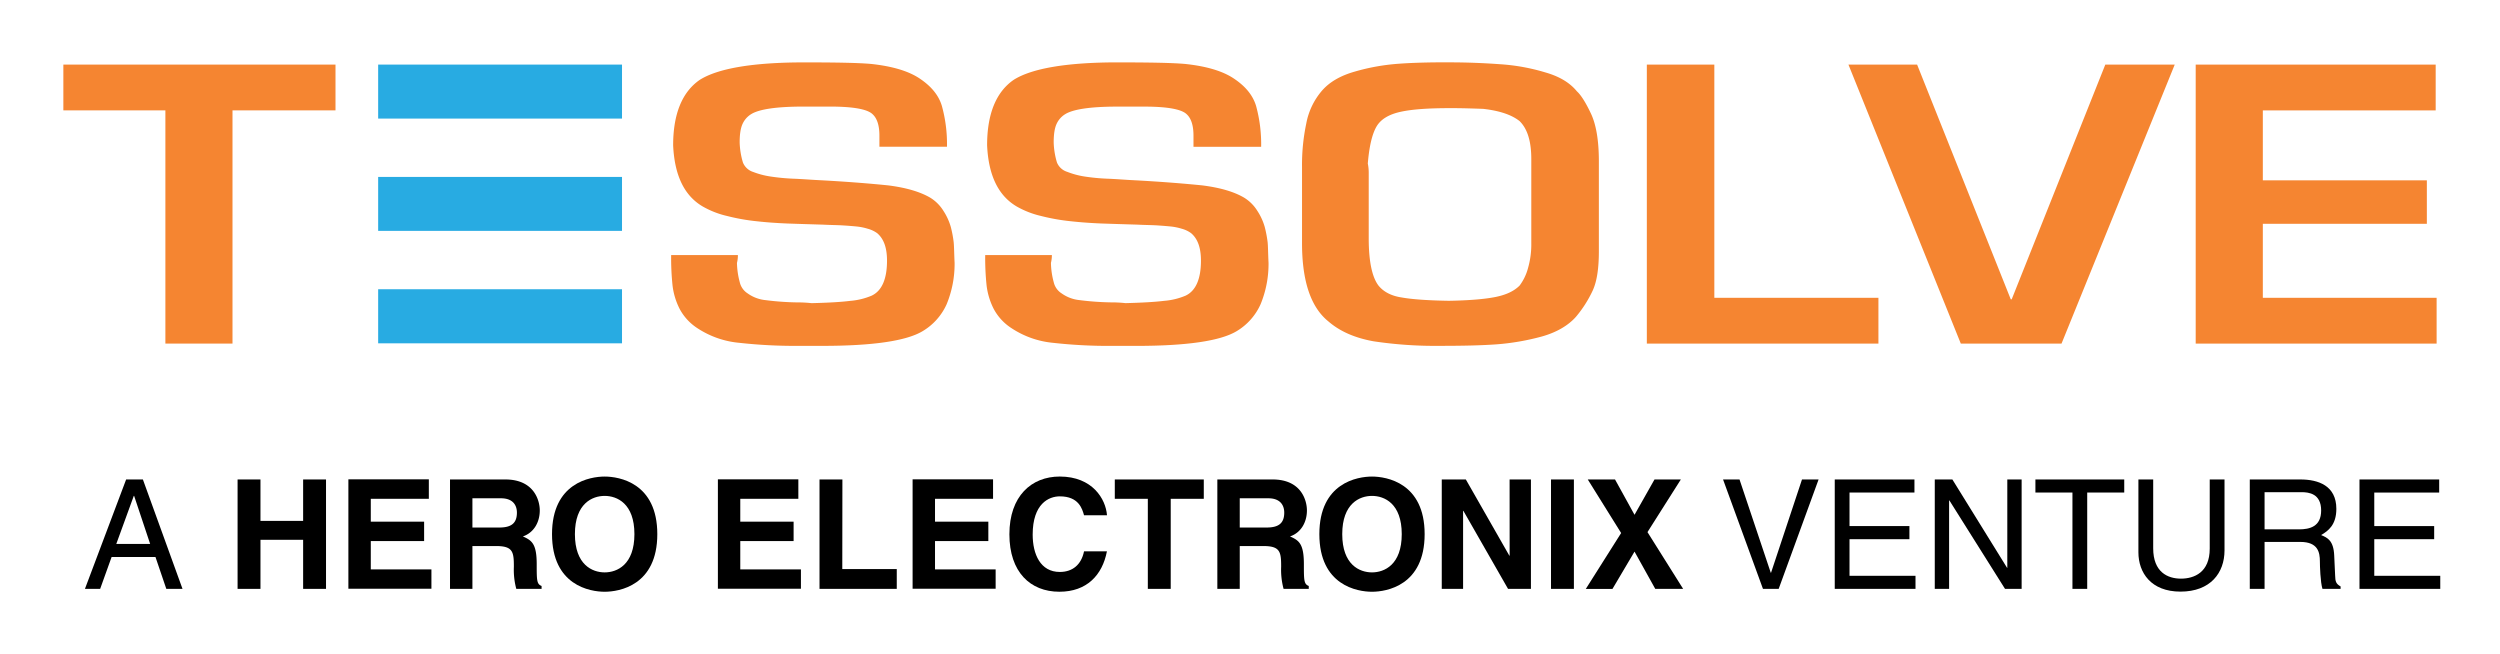 <svg id="Layer_1" data-name="Layer 1" xmlns="http://www.w3.org/2000/svg" viewBox="0 0 1092.26 285.71"><defs><style>.cls-1{fill:#f58531;}.cls-1,.cls-2{fill-rule:evenodd;}.cls-2{fill:#28abe2;}</style></defs><path class="cls-1" d="M72.26,150.11h29.32V48.22h45v-20H27.68v20H72.26Z"/><path class="cls-1" d="M959.32,150.11h105.25v-20H988.64V97.78h71.66v-19H988.64V48.22h75.52v-20H959.31V150.11Zm-58.63,0L950.15,28.22H919.82l-40.9,102.55h-.41L837.59,28.22h-30l49.09,121.89ZM719.51,28.22V150.11H820.69v-20H749V28.22H719.51Zm-86.31-1c-8.36,0-15.88.16-22.4.65a92.26,92.26,0,0,0-18.93,3.42c-6.3,1.8-11,4.55-14.26,8.29a30.49,30.49,0,0,0-6.91,14.46,87.54,87.54,0,0,0-1.84,18.85v33.31c0,16.74,3.87,28.11,11.61,34.3,5.09,4.38,11.6,7.14,19.55,8.6a181.2,181.2,0,0,0,29.3,2c9.57,0,17.72-.17,24.44-.65A104.94,104.94,0,0,0,673.7,147c6.31-1.78,11.41-4.71,14.86-8.61a51.75,51.75,0,0,0,7.34-11.54c1.84-4.06,2.65-9.75,2.65-17.06V70.48c0-9.26-1.23-16.41-3.67-21.29-2.24-4.71-4.28-7.8-5.9-9.26-3.06-3.73-7.53-6.5-13.85-8.3a87.64,87.64,0,0,0-19.74-3.57c-6.71-.49-14.26-.82-22.18-.82m.4,20c5.09,0,10,.16,14.45.32q10.7,1.23,15.87,5.36c3.47,3.42,5.1,8.94,5.1,16.58v36.73a37.63,37.63,0,0,1-1.43,10.89,22.28,22.28,0,0,1-3.67,7.64c-2.43,2.44-5.9,4.06-10.58,5S642,131.26,633,131.42c-9.16-.15-16.08-.64-20.57-1.45-4.48-.66-7.94-2.44-10.17-5.21C599.41,121,598,114,598,104.13V75.2a19.35,19.35,0,0,0-.4-3.74c.6-7.31,1.83-12.84,3.85-16.25q2.76-4.64,10.39-6.34c5.09-1.13,12.21-1.62,21.78-1.62m-145.15-20c-22.39,0-37.66,2.61-45.6,7.64-7.74,5.36-11.6,15-11.6,28.61.61,13.16,4.89,21.93,12.82,26.65a39.42,39.42,0,0,0,10.79,4.22,88.43,88.43,0,0,0,12.82,2.28c4.28.48,8.95.81,13.65,1,4.88.17,10,.33,15.47.49,3.06.17,5.91.17,8.54.32,2.45.16,4.48.33,6.11.49a24.64,24.64,0,0,1,4.89,1,12.28,12.28,0,0,1,4.06,1.94c2.86,2.44,4.28,6.34,4.28,12,0,8-2.24,13.17-6.71,15.28a30.16,30.16,0,0,1-9.37,2.27c-3.87.48-9.37.81-16.9,1a55.13,55.13,0,0,0-6.3-.33,122.34,122.34,0,0,1-13.85-1,16.21,16.21,0,0,1-7.73-2.92,7.88,7.88,0,0,1-3.46-4.88,34.68,34.68,0,0,1-1.22-8.45,14.19,14.19,0,0,0,.41-3.42H430.44a115.53,115.53,0,0,0,.61,13.33,30.6,30.6,0,0,0,3.05,10.08,22.71,22.71,0,0,0,7.94,8.6,39.61,39.61,0,0,0,18.12,6.34,216.62,216.62,0,0,0,25.25,1.33h11c22,0,36.65-2.13,43.78-6.37a26.11,26.11,0,0,0,10.58-11.86,46.32,46.32,0,0,0,3.46-18c-.21-4.24-.21-7.32-.4-9.11a53.3,53.3,0,0,0-1.23-6.5,25.42,25.42,0,0,0-3.25-7.14,17.65,17.65,0,0,0-5.92-5.86C539.14,83.8,533.24,82,525.3,81c-7.94-.8-17.92-1.62-29.93-2.26-3.46-.16-7.32-.5-11.4-.66a89.49,89.49,0,0,1-10.38-1,36,36,0,0,1-7.32-2A7.11,7.11,0,0,1,461.79,71a33.7,33.7,0,0,1-1.43-8.78c0-3.57.41-6.18,1.23-8a9.69,9.69,0,0,1,3.87-4.38c3.45-2.11,11-3.26,22.6-3.26h12c10,0,16.09,1.15,18.33,3.26,2,1.78,3.05,4.87,3.05,9.42v4.87H551a63.35,63.35,0,0,0-2.22-17.87c-1.44-4.72-4.69-8.62-9.78-12q-7.34-4.88-21.38-6.34c-5.9-.49-15.47-.66-29.1-.66m-137.22,0c-22.39,0-37.66,2.62-45.6,7.65-7.74,5.35-11.6,15-11.6,28.6.61,13.16,4.88,21.94,12.83,26.65a39.11,39.11,0,0,0,10.79,4.22,88.43,88.43,0,0,0,12.82,2.28c4.28.49,9,.81,13.64,1,4.88.17,10,.33,15.47.49,3.06.17,5.91.17,8.55.33,2.45.15,4.48.32,6.11.48a24.93,24.93,0,0,1,4.89,1,12.54,12.54,0,0,1,4.07,1.94c2.85,2.44,4.27,6.34,4.27,12,0,8-2.24,13.17-6.72,15.28a30.17,30.17,0,0,1-9.36,2.27c-3.87.49-9.37.82-16.9,1a55.34,55.34,0,0,0-6.31-.33,122.52,122.52,0,0,1-13.85-1,16.1,16.1,0,0,1-7.73-2.92,7.9,7.9,0,0,1-3.46-4.87,35.25,35.25,0,0,1-1.23-8.45,13.79,13.79,0,0,0,.41-3.43H293.23a115.53,115.53,0,0,0,.61,13.33,30.37,30.37,0,0,0,3.05,10.08,22.73,22.73,0,0,0,7.94,8.61A39.76,39.76,0,0,0,323,149.78a218.84,218.84,0,0,0,25.25,1.33h11c22,0,36.64-2.14,43.77-6.38a26.11,26.11,0,0,0,10.59-11.85,46.41,46.41,0,0,0,3.46-18c-.21-4.24-.21-7.32-.41-9.11a49.51,49.51,0,0,0-1.22-6.5,25.67,25.67,0,0,0-3.25-7.14,17.59,17.59,0,0,0-5.91-5.85C401.94,83.8,396,82,388.1,81c-7.94-.81-17.92-1.63-29.93-2.27-3.46-.16-7.33-.49-11.4-.65a91.36,91.36,0,0,1-10.38-1,35.38,35.38,0,0,1-7.32-1.95A7.14,7.14,0,0,1,324.59,71a33.62,33.62,0,0,1-1.43-8.78c0-3.57.41-6.17,1.23-8a9.75,9.75,0,0,1,3.86-4.39c3.46-2.11,11-3.26,22.59-3.26h12c10,0,16.08,1.15,18.32,3.26,2,1.78,3.06,4.87,3.06,9.42v4.87h29.52a62.6,62.6,0,0,0-2.24-17.87c-1.43-4.71-4.68-8.61-9.77-12q-7.33-4.87-21.38-6.34c-5.9-.49-15.47-.65-29.1-.65"/><path class="cls-2" d="M165.22,77.3H271.76v23.57H165.22Zm0,49.07H271.76V150H165.22Zm0-98.15H271.76V51.81H165.22Z"/><path d="M48.76,243.36l-5,13.92H37.11l18-47.8h7.32l17.31,47.8H72.66l-4.73-13.92Zm16.84-5.72-7-21h-.14l-7.65,21Z"/><path d="M113.8,235.84v21.44h-10v-47.8h10v18.1h18.64v-18.1h10v47.8h-10V235.84Z"/><path d="M187.36,217.93H162v10h23.3v8.46H162v12.38h26.49v8.46H152.21v-47.8h35.15Z"/><path d="M196.61,209.48h24.17c12.72,0,15.05,9.38,15.05,13.51,0,5.26-2.67,9.79-7.39,11.38,3.92,1.73,6.05,3.2,6.05,12.12,0,7,0,8.72,2.13,9.52v1.27H225.57a32.15,32.15,0,0,1-1.06-9.66c0-6.52-.4-9.05-7.79-9.05H206.4v18.71h-9.79Zm21.51,21c5.19,0,7.72-1.8,7.72-6.52,0-2.53-1.13-6.26-7-6.26H206.4v12.78Z"/><path d="M264.18,208.21c6.33,0,23,2.73,23,25.16s-16.64,25.17-23,25.17-23-2.73-23-25.17S257.86,208.21,264.18,208.21Zm0,41.87c5.4,0,13-3.32,13-16.71s-7.59-16.71-13-16.71-13,3.33-13,16.71S258.79,250.08,264.18,250.08Z"/><path d="M348.8,217.93H323.43v10h23.3v8.46h-23.3v12.38h26.5v8.46H313.65v-47.8H348.8Z"/><path d="M368,248.62H391.8v8.66H358.05v-47.8h10Z"/><path d="M433.87,217.93H408.51v10h23.3v8.46h-23.3v12.38H435v8.46H398.72v-47.8h35.15Z"/><path d="M473.62,225.12c-.8-2.86-2.33-8.26-10.59-8.26-4.79,0-11.85,3.2-11.85,16.71,0,8.59,3.4,16.32,11.85,16.32,5.53,0,9.39-3.13,10.59-9h10c-2,10.38-8.79,17.64-20.77,17.64-12.71,0-21.84-8.59-21.84-25.1,0-16.71,9.66-25.23,22-25.23,14.32,0,20.11,9.85,20.64,16.91Z"/><path d="M511.49,257.28h-10V217.93H487.06v-8.45h38.88v8.45H511.49Z"/><path d="M531.86,209.48H556c12.71,0,15,9.38,15,13.51,0,5.26-2.66,9.79-7.39,11.38,3.93,1.73,6.06,3.2,6.06,12.12,0,7,0,8.72,2.13,9.52v1.27h-11a32.15,32.15,0,0,1-1.06-9.66c0-6.52-.4-9.05-7.79-9.05H541.65v18.71h-9.79Zm21.51,21c5.19,0,7.72-1.8,7.72-6.52,0-2.53-1.13-6.26-7-6.26H541.65v12.78Z"/><path d="M599.43,208.21c6.33,0,23,2.73,23,25.16s-16.64,25.17-23,25.17-23-2.73-23-25.17S593.11,208.21,599.43,208.21Zm0,41.87c5.4,0,13-3.32,13-16.71s-7.58-16.71-13-16.71-13,3.33-13,16.71S594,250.08,599.43,250.08Z"/><path d="M659.55,209.48h9.32v47.8h-10l-19.51-34.09h-.13v34.09h-9.32v-47.8h10.52l19,33.28h.14Z"/><path d="M687.64,257.28h-10v-47.8h10Z"/><path d="M735.37,257.28H723.19L714.13,241l-9.65,16.32H692.83l15.45-24.44L693.7,209.48h11.91l8.52,15.44,8.73-15.44h11.51l-14.58,23Z"/><path d="M787.3,209.48h7.25l-17.44,47.8h-6.86l-17.44-47.8H760l13.65,40.74h.13Z"/><path d="M836.89,257.28H801.61v-47.8h34.82v5.72H808.06v14.65h26.17v5.72H808.06v16h28.83Z"/><path d="M877,209.48h6.26v47.8H876l-24.29-38.62h-.14v38.62h-6.26v-47.8H853l23.9,38.61H877Z"/><path d="M889.28,209.48h38.81v5.72H911.91v42.08h-6.45V215.2H889.28Z"/><path d="M971.9,209.48v31c0,9.78-6.13,18-19.24,18-12.85,0-18.38-8.26-18.38-17.18V209.48h6.46v30.09c0,10.38,6.32,13.24,12.12,13.24s12.58-2.73,12.58-13.11V209.48Z"/><path d="M989.4,257.28h-6.46v-47.8h22.11c7.85,0,15.71,2.72,15.71,12.84,0,7.06-3.6,9.66-6.66,11.45,2.73,1.14,5.46,2.33,5.73,9l.4,8.66c.06,2.66.39,3.66,2.39,4.79v1.07h-7.92c-.93-2.93-1.13-10.19-1.13-12,0-3.93-.8-8.52-8.52-8.52H989.4Zm0-26h15c4.73,0,9.72-1.19,9.72-8.25,0-7.39-5.39-8-8.59-8H989.4Z"/><path d="M1066.16,257.28h-35.29v-47.8h34.82v5.72h-28.36v14.65h26.17v5.72h-26.17v16h28.83Z"/></svg>